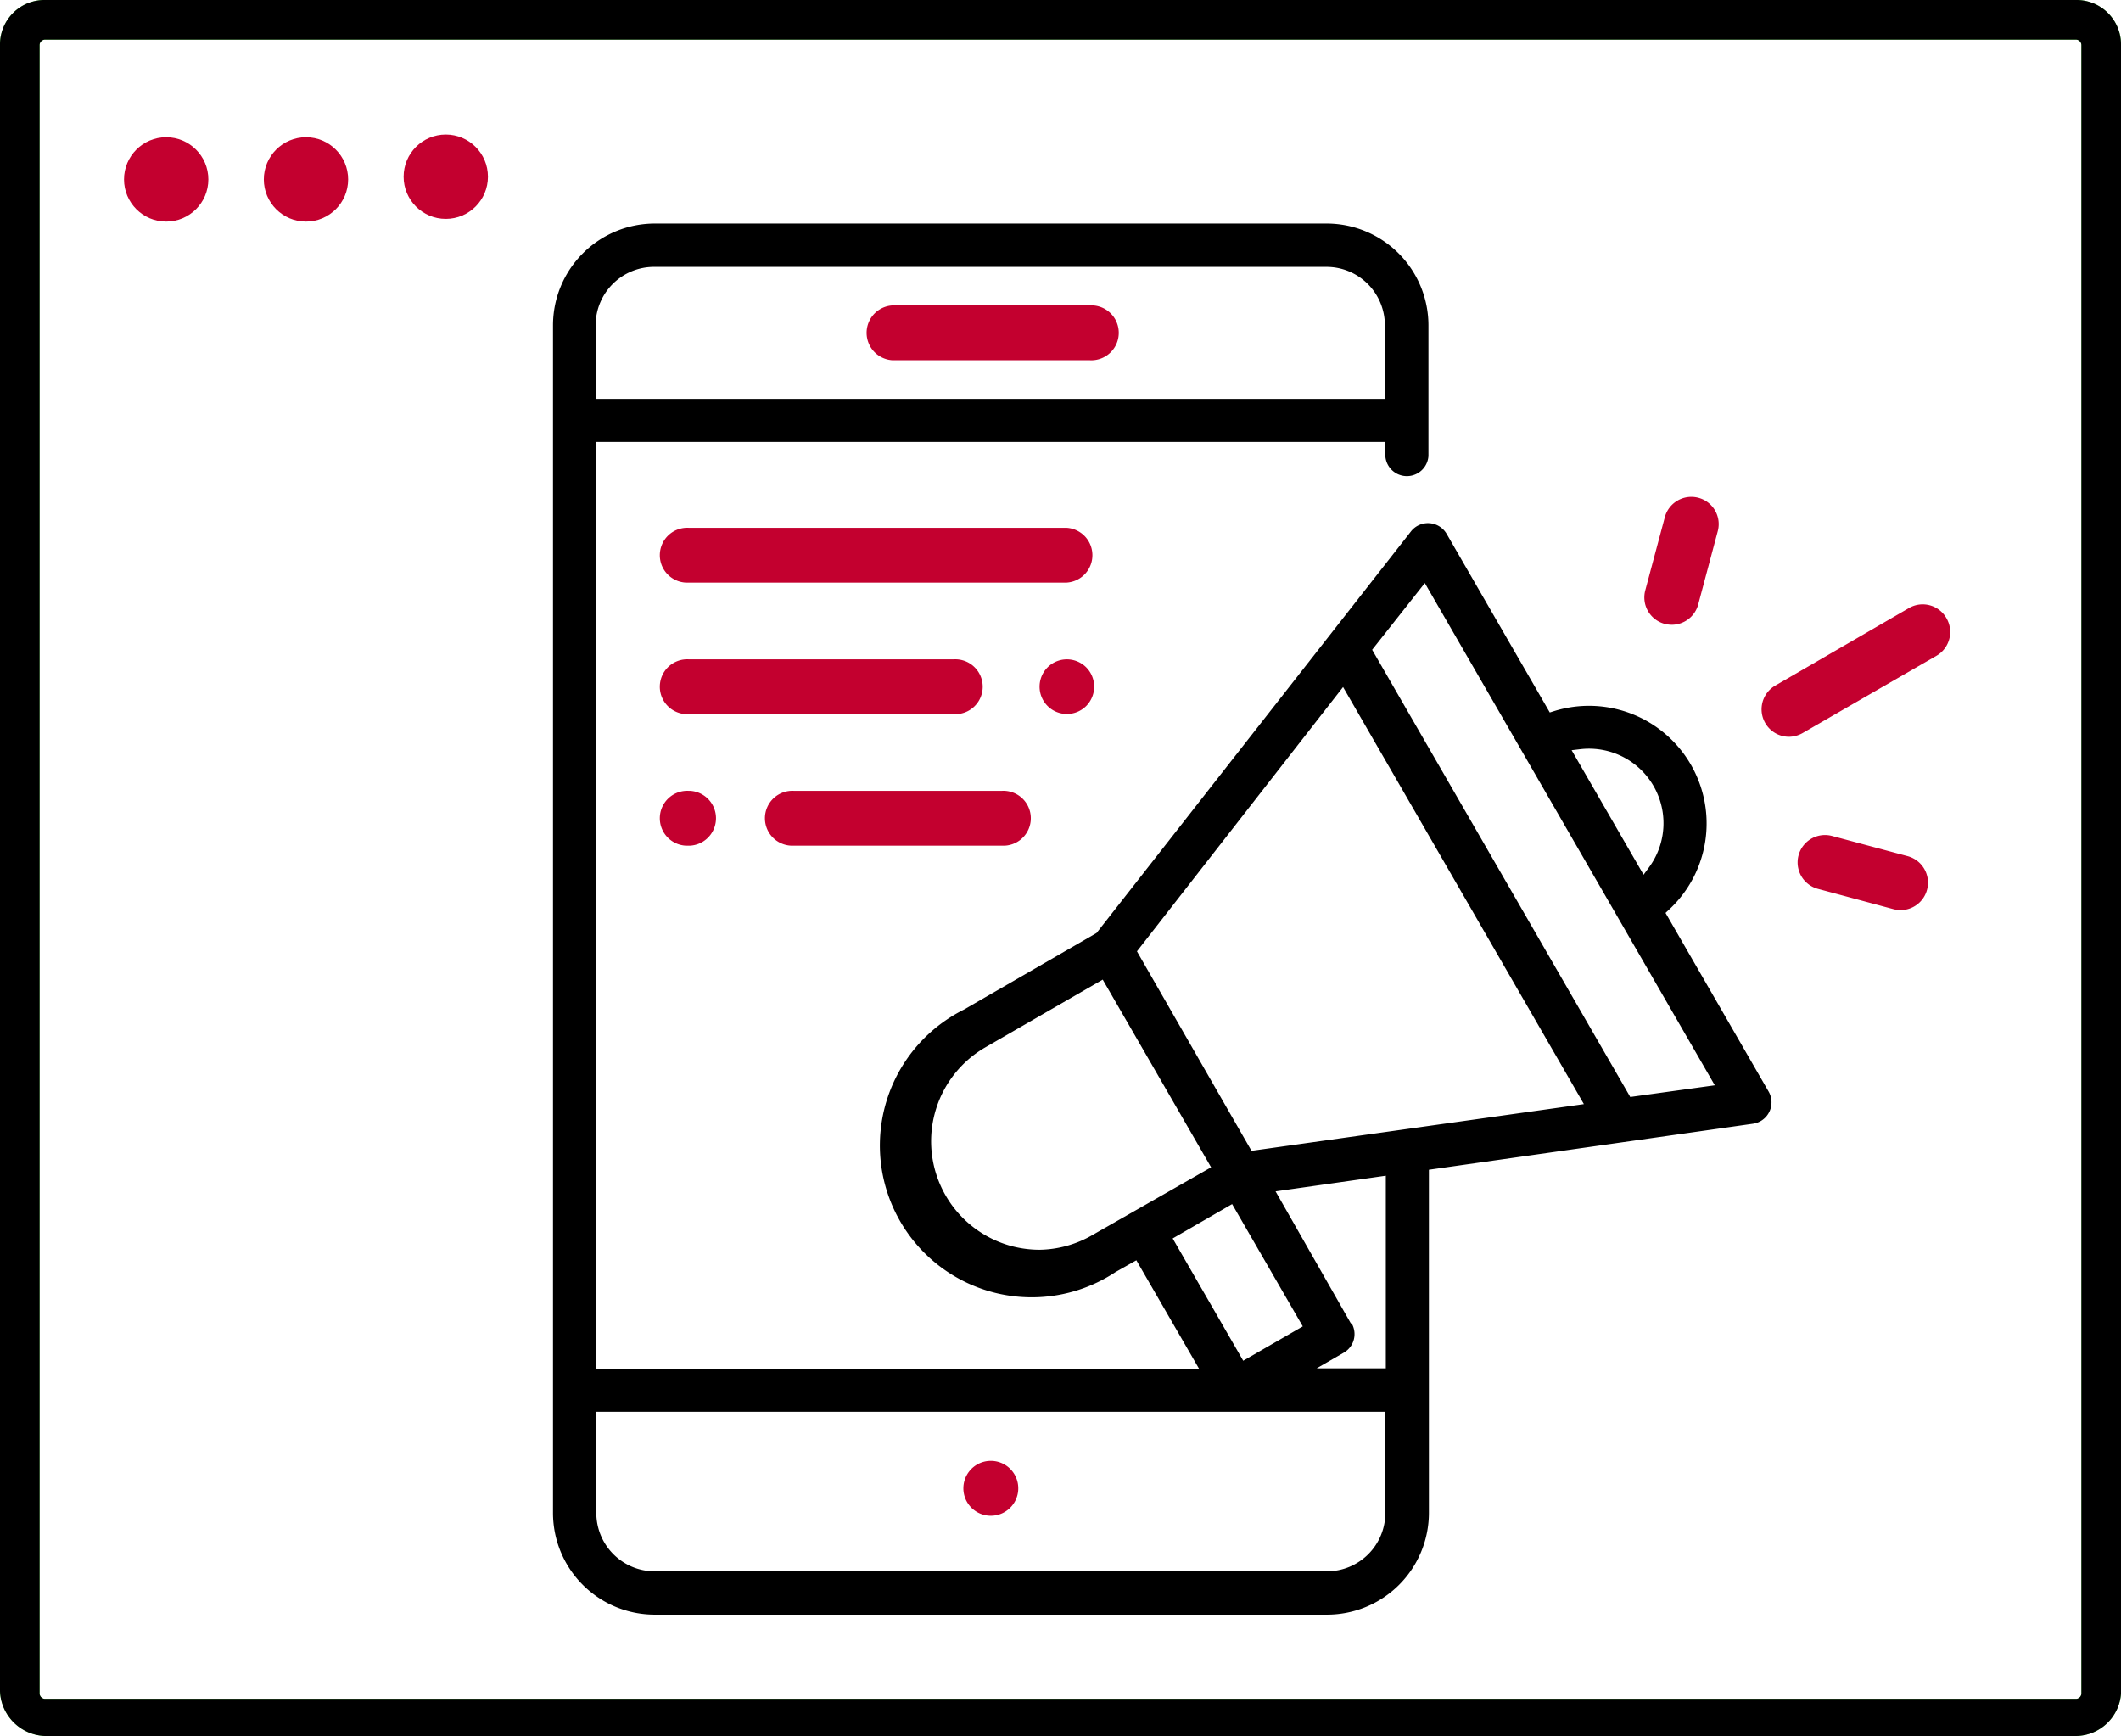 <svg xmlns="http://www.w3.org/2000/svg" width="181.61" height="148.63" viewBox="0 0 181.61 148.63"><g transform="translate(0 0)"><path d="M93.29,26.15H76.4a2.35,2.35,0,0,0,0,4.69H93.29a2.35,2.35,0,1,0,0-4.69Z" fill="#c3002f"/><path d="M86.51,125.77a2.35,2.35,0,1,0,.5,2.551,2.35,2.35,0,0,0-.5-2.551Z" fill="#c3002f"/><path d="M113.64,19.14H56.06a8.72,8.72,0,0,0-8.71,8.71V129.53a8.71,8.71,0,0,0,8.71,8.71h57.58a8.72,8.72,0,0,0,8.71-8.71V100.15l27.75-3.94a1.85,1.85,0,0,0,1.34-2.75l-8.83-15.3.29-.27a10.071,10.071,0,0,0-9.82-17.01l-.38.12-8.83-15.29a1.85,1.85,0,0,0-3.05-.22L93.89,79.88,82.53,86.44a13,13,0,1,0,13,22.46l1.77-1,5.37,9.29H51V37.84h67.62v1.21a1.85,1.85,0,0,0,3.69,0V27.85a8.72,8.72,0,0,0-8.67-8.71Zm21.69,45a6.38,6.38,0,0,1,5.85,10.14l-.45.61-6.16-10.66ZM122,49.92l24.83,43-7.24,1-22.1-38.29Zm-7,8.9,20.62,35.71-28.46,4L97.35,81.45Zm.67,54.49L109.22,102l9.44-1.34v16.49h-5.92l2.32-1.34a1.83,1.83,0,0,0,.86-1.12,1.85,1.85,0,0,0-.18-1.38Zm-22.08-7.6A9.3,9.3,0,0,1,89,107a9.5,9.5,0,0,1-2.41-.32,9.29,9.29,0,0,1-2.24-17l10.07-5.81,9.28,16.07Zm6.82.32,5.09-2.94,6.05,10.47-5.1,2.94ZM51,120.87h67.62v8.66a5,5,0,0,1-5,5H56.06a5,5,0,0,1-5-5Zm67.62-86.72H51v-6.3a5,5,0,0,1,5-5h57.58a5,5,0,0,1,5,5Z"/><path d="M166.66,52.92a2.34,2.34,0,0,0-3.21-.86L152,58.7a2.35,2.35,0,0,0,1.18,4.38,2.4,2.4,0,0,0,1.17-.32l11.5-6.64a2.35,2.35,0,0,0,.81-3.2Z" fill="#c3002f"/><path d="M145.43,42.62a2.35,2.35,0,0,0-2.88,1.66l-1.67,6.25a2.34,2.34,0,0,0,1.65,2.88,2.62,2.62,0,0,0,.61.08,2.35,2.35,0,0,0,2.27-1.741l1.67-6.259a2.33,2.33,0,0,0-1.65-2.87Z" fill="#c3002f"/><path d="M163.34,73.3l-6.47-1.73a2.344,2.344,0,1,0-1.21,4.53l6.47,1.74a2.49,2.49,0,0,0,.61.08,2.35,2.35,0,0,0,.6-4.62Z" fill="#c3002f"/><path d="M91.34,45.19H59a2.35,2.35,0,1,0,0,4.69H91.34a2.35,2.35,0,0,0,0-4.69Z" fill="#c3002f"/><path d="M93,57.13a2.339,2.339,0,1,0,0,3.32,2.35,2.35,0,0,0,0-3.32Z" fill="#c3002f"/><path d="M81.64,56.45H59a2.35,2.35,0,1,0,0,4.69H81.64a2.35,2.35,0,1,0,0-4.69Z" fill="#c3002f"/><path d="M85.76,67.71H68a2.35,2.35,0,1,0,0,4.69H85.76a2.35,2.35,0,1,0,0-4.69Z" fill="#c3002f"/><path d="M59.06,67.71H59a2.35,2.35,0,1,0,0,4.69h.11a2.35,2.35,0,0,0,0-4.69Z" fill="#c3002f"/><path d="M177.77,148.63H3.84A4,4,0,0,1,0,144.79V3.84A3.81,3.81,0,0,1,3.84,0H177.77a3.81,3.81,0,0,1,3.84,3.84V145a3.92,3.92,0,0,1-3.84,3.63ZM3.84,3.39a.48.48,0,0,0-.45.45V145a.48.48,0,0,0,.45.45H177.77a.48.48,0,0,0,.45-.45V3.84a.48.48,0,0,0-.45-.45Z" fill="#53d447"/><path d="M177.77,148.63H3.84A4,4,0,0,1,0,144.79V3.84A3.81,3.81,0,0,1,3.84,0H177.77a3.81,3.81,0,0,1,3.84,3.84V145a3.92,3.92,0,0,1-3.84,3.63ZM3.84,3.39a.48.48,0,0,0-.45.45V145a.48.48,0,0,0,.45.45H177.77a.48.48,0,0,0,.45-.45V3.84a.48.48,0,0,0-.45-.45Z"/><circle cx="3.61" cy="3.61" r="3.61" transform="translate(34.56 11.52)" fill="#c3002f"/><circle cx="3.61" cy="3.61" r="3.61" transform="translate(22.59 11.75)" fill="#c3002f"/><circle cx="3.61" cy="3.61" r="3.61" transform="translate(10.62 11.75)" fill="#c3002f"/></g></svg>